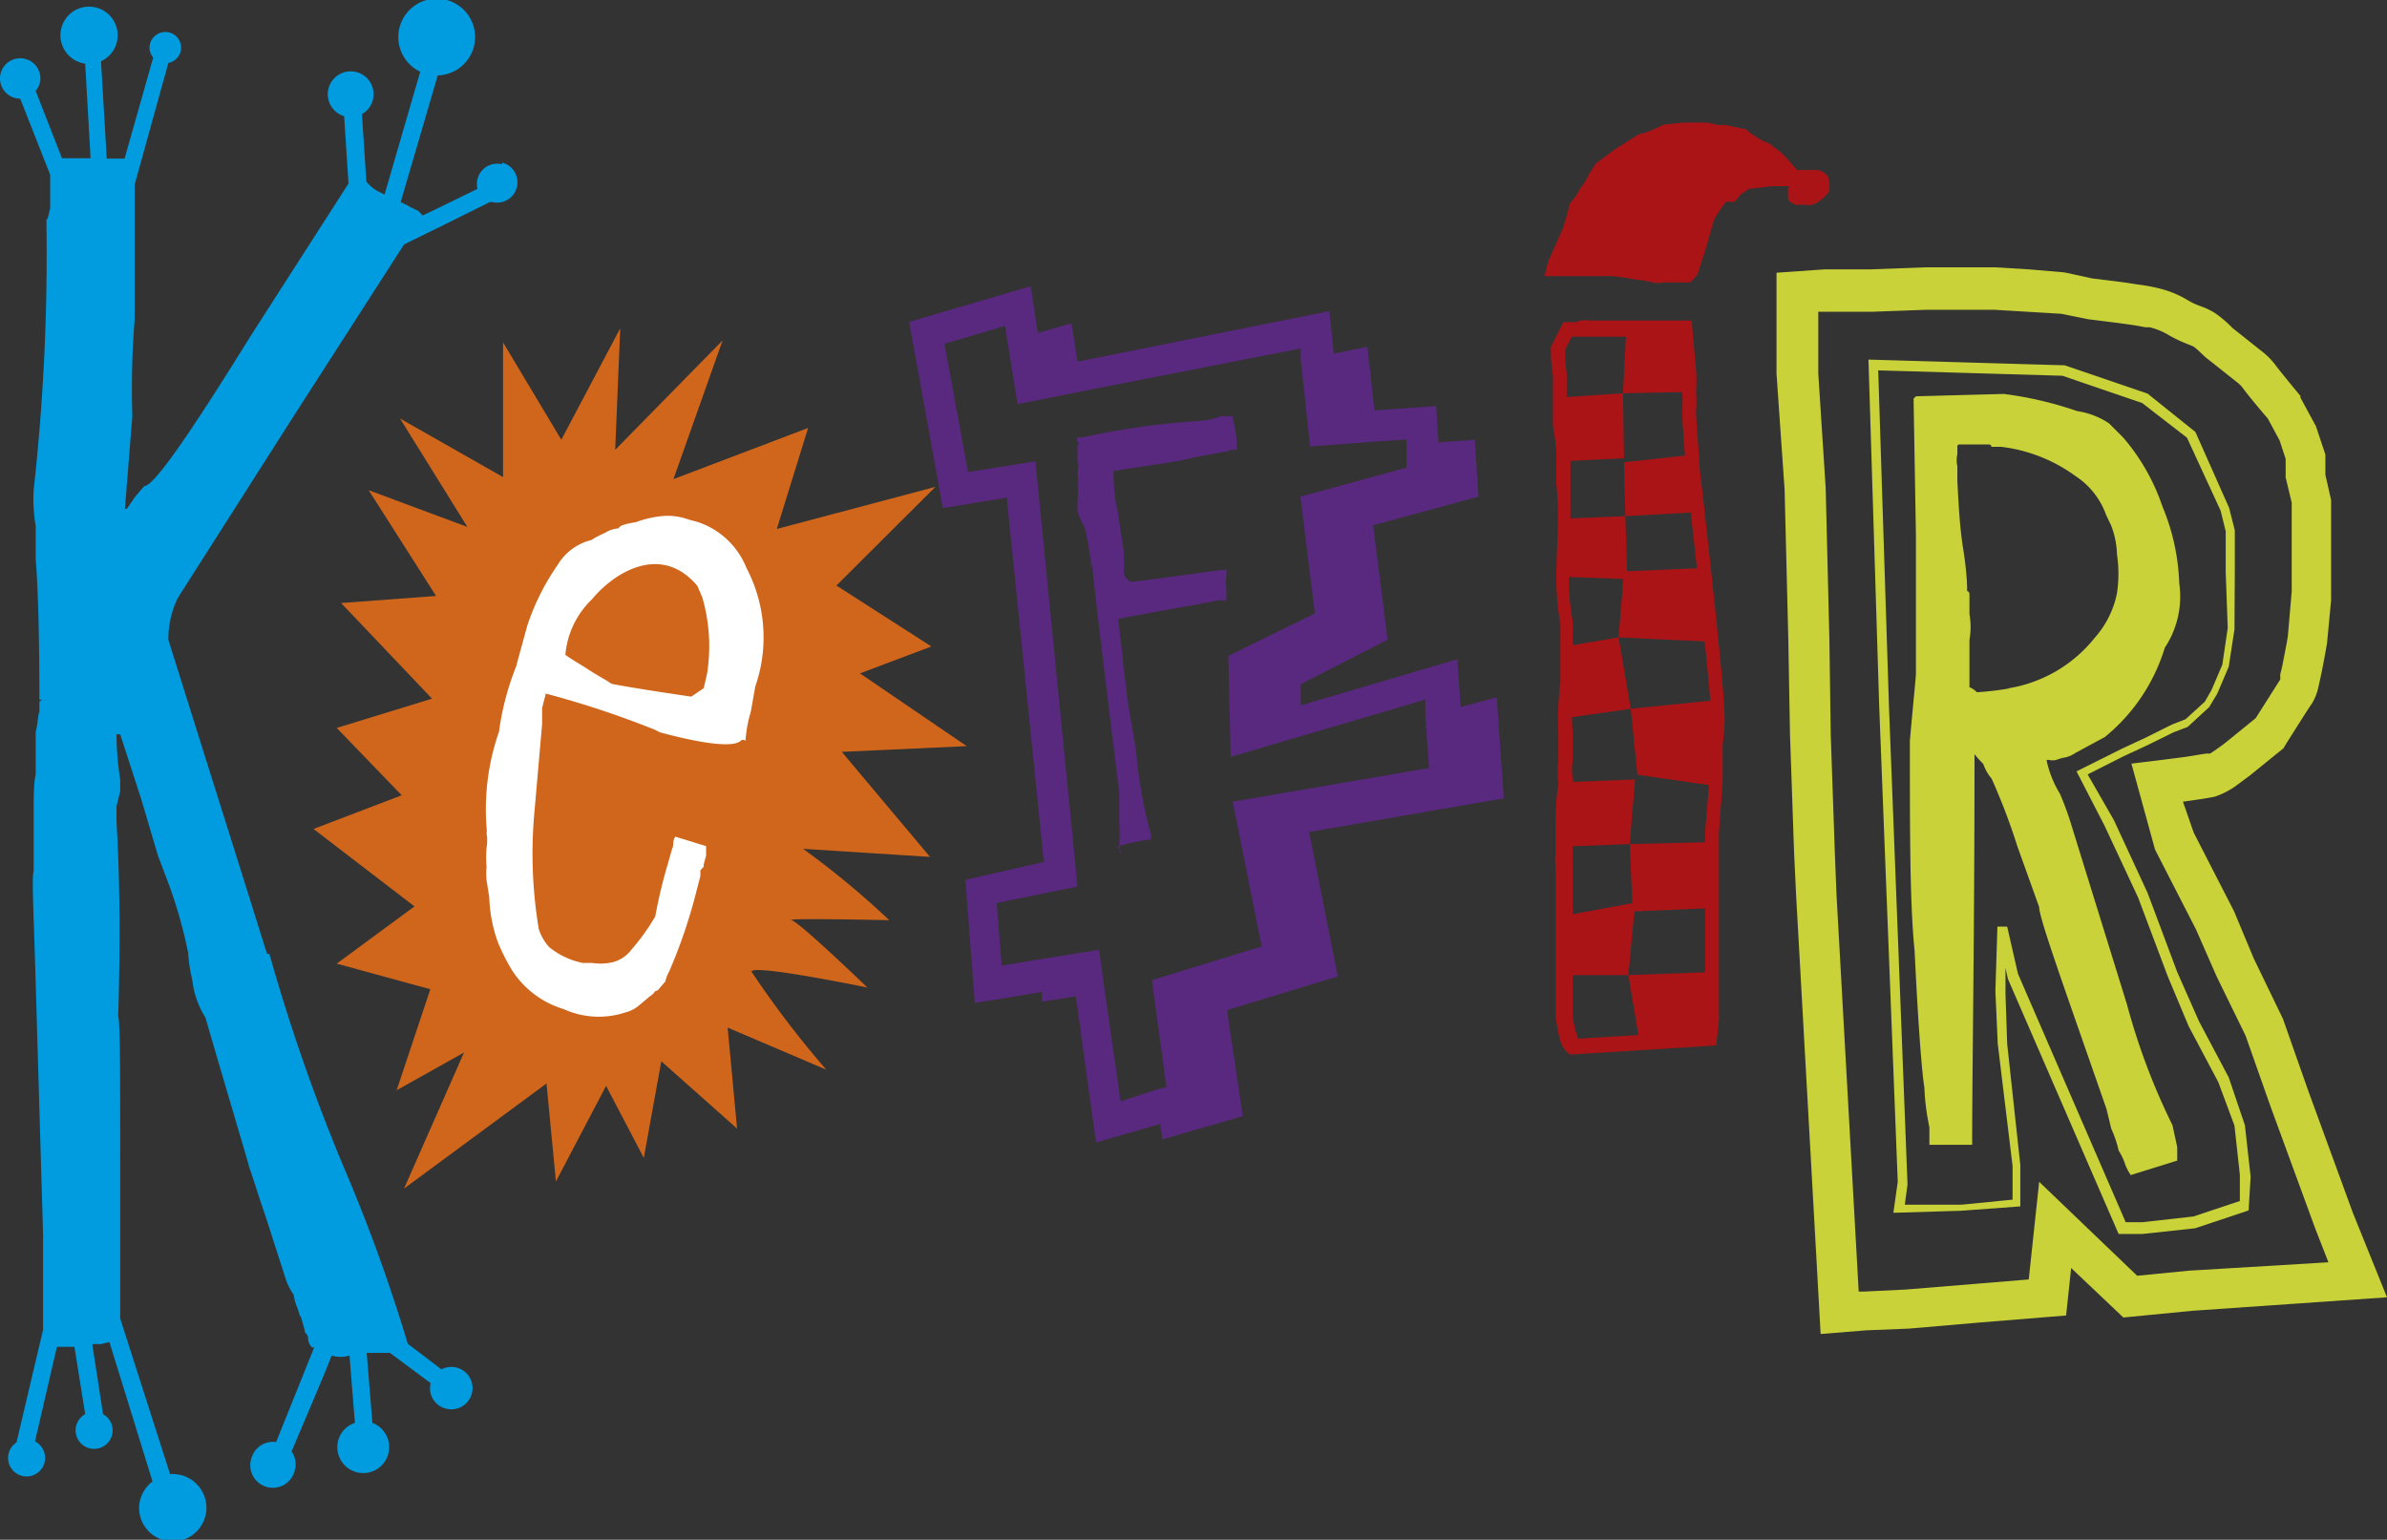<svg xmlns="http://www.w3.org/2000/svg" viewBox="0 0 70.89 45.73"><rect x="0" y="0" width="70.89" height="45.73" fill="#333333" stroke="none"/><defs><style>.cls-1{fill:#c9d238;}.cls-2{fill:#ab1416;}.cls-3{fill:#59287f;}.cls-4{fill:#cf661c;}.cls-5{fill:#009cdf;}.cls-6{fill:#fff;}</style></defs><title>Datový zdroj 3</title><g id="Vrstva_2" data-name="Vrstva 2"><g id="Vrstva_1-2" data-name="Vrstva 1"><path class="cls-1" d="M63.17,29.84l-1.63-5.26a9.31,9.31,0,0,0-.36-1,3.17,3.17,0,0,1-.4-1,.13.13,0,0,1,.11,0s.07,0,.14,0l.22-.07a.86.86,0,0,0,.39-.15l.87-.47v0a5.47,5.47,0,0,0,1.78-2.65,2.76,2.76,0,0,0,.43-1.92,6.45,6.45,0,0,0-.5-2.28A6.15,6.15,0,0,0,63.06,13l-.43-.43a2.31,2.31,0,0,0-.94-.36,10.87,10.87,0,0,0-2.18-.51l-2.61.07-.07.07h.11a.15.15,0,0,0-.11,0l.07,4.06c0,.8,0,2.17,0,4.1,0,.11-.07.76-.18,2,0,2.79,0,4.86.14,6.23.11,2.28.22,3.66.29,4.06a6.93,6.93,0,0,0,.15,1.19s0,0,0,.07V34l.08,0s0,0,.07,0,0,0,0,0L58.57,34c0-2.29.07-6.13.07-11.6,0,0,.11.14.26.29a1.39,1.39,0,0,0,.25.44,18.66,18.66,0,0,1,.76,2l.65,1.81c0,.33.72,2.32,2,6l.14.58a3.28,3.28,0,0,1,.22.65,1.88,1.88,0,0,1,.18.37,1.37,1.37,0,0,0,.18.36l1.38-.43v-.4l-.14-.65A19.49,19.49,0,0,1,63.17,29.84Zm-3.52-9.39a8.61,8.61,0,0,1-.94.11.66.66,0,0,0-.22-.15V19a2.19,2.19,0,0,0,0-.76v-.55c0-.07,0-.11-.07-.14v-.08s0-.43-.11-1.12-.14-1.31-.18-2.07v-.43a.84.84,0,0,1,0-.36v-.18c0-.07,0-.11.07-.11s0,0,.07,0l0,0h.8s.07,0,.07.07h.29a4.7,4.7,0,0,1,2.21.87,2.3,2.3,0,0,1,.91,1.16l.14.29a2.53,2.53,0,0,1,.18.87,3.88,3.88,0,0,1,0,1.16,2.8,2.8,0,0,1-.65,1.31A4.12,4.12,0,0,1,59.66,20.44ZM66.19,32l-.88-1.66-.65-1.47-.88-2.35-1-2.16L62,23l1.07-.54.71-.33.77-.38.42-.16h0l.64-.59.24-.4.34-.8.17-1.11L66.37,17V15.75l-.17-.67-1-2.25-1.42-1.14-2.46-.84-5.83-.17L55.81,21l.55,14.1-.13.92,2-.06L60,35.83V34.6L59.61,31l-.05-1.47,0-.78.07.32,3.29,7.58h.7l1.57-.17,1.59-.53.06-1-.17-1.53Zm.33,3.67-1.38.46-1.52.17h-.49l-3.2-7.38-.32-1.4-.29,0-.06,1.92L59.33,31l.44,3.63v1l-1.52.15-1.68,0,.08-.6-.14,0h.14L56.1,21,55.78,11l5.47.16,2.37.81L64.95,13l1,2.17.15.61V17l.06,1.65L66,19.74l-.32.75-.2.35-.57.52-.41.16-.78.39-.71.33-1.34.67.83,1.61,1,2.14L64.38,29,65,30.48l.88,1.66.48,1.29.16,1.46Zm3.36.36-1.32-3.61-.76-2.16-.87-1.8-.58-1.39-1.2-2.34-.32-.92c.37-.05.78-.11.95-.15a2.39,2.39,0,0,0,.69-.37l.35-.26,1-.81.05-.09s.69-1.1.8-1.25a1.6,1.6,0,0,0,.19-.51c.12-.5.25-1.27.25-1.28v0l.12-1.26,0-.25V14.85l-.17-.75v-.6l-.28-.84-.46-.85,0-.05s-.58-.7-.73-.9a2.18,2.18,0,0,0-.46-.46l-.83-.66a3.51,3.51,0,0,0-.53-.45c-.37-.22-.45-.17-.79-.37a3,3,0,0,0-.8-.34,5.19,5.19,0,0,0-.69-.13l-.46-.07-.89-.11-.83-.18L60.26,8l-1-.06H57.17L55.54,8H54.19l-1.43.1v3L53,14.55,53.11,19l.05,2.82.12,3.46.06,1.28.73,13.06,1.37-.11,1.25-.05,2.09-.18,2.58-.21.15-1.41,1.55,1.47,2.06-.2,5.77-.4ZM65,37.74l-1.53.15L60.56,35.1,60.25,38l-1.58.13-2.08.17-1.24.06h-.15l-.66-11.81-.05-1.27-.12-3.45L54.33,19l-.11-4.5L54,11.09V9.26l.28,0h1.3l1.64-.06h2l1,.06,1,.06.79.16.95.12.43.06.33.06.12,0h0a2,2,0,0,1,.58.24,4,4,0,0,0,.55.26l.17.07a1.88,1.88,0,0,1,.21.18l.15.14,0,0,.92.73h0a.91.91,0,0,1,.2.2c.16.22.59.73.73.89l.35.65.18.55v.55l.18.75v2.41l0,.23v0l-.11,1.27c0,.07-.06.37-.12.68s-.07.36-.11.5l0,.16h0l-.73,1.15-.85.69s-.12.1-.28.21l-.22.15-.08,0h0c-.09,0-.48.08-.81.12l-.71.09-.74.09L64,25.23l1.22,2.38L65.83,29l.86,1.76.74,2.1,1.33,3.63.39,1Z"/><path class="cls-2" d="M46.61,31.3c-.29-.2-.31-.53-.41-1.09h0V25.75a1.45,1.45,0,0,1,0-.42h0c0-.22,0-.5,0-.85h0a6.43,6.43,0,0,1,.08-1.17h0a.29.29,0,0,0,0-.08h0a3.12,3.12,0,0,1,0-.66h0v-.79a8.62,8.62,0,0,1,.06-1.49h0V18.52a7.92,7.92,0,0,1-.12-1.39h0c0-.61.05-1.13.05-1.75h0a8.69,8.69,0,0,0-.05-1h0v-.94a7,7,0,0,0-.1-.79h0V11.16a4.66,4.66,0,0,1-.06-.81h0V10.3l.37-.73h.38a.94.94,0,0,1,.13-.05h0a1.5,1.5,0,0,1,.32,0h0l.38,0h0l2.6,0L50.37,11a4.12,4.12,0,0,1,0,.62h0a4,4,0,0,1,0,.61h0c0,.26.06.83.11,1.7h0c.51,4.45.73,6.8.73,7.17h0a4.8,4.8,0,0,1-.05,1h0v1.11c-.06.9-.11,1.42-.11,1.56h0v5.53l-.08.75-4.31.27,0,0Zm.1-7.91s0,.13,0,.23h0a8,8,0,0,0,0,.87h0c0,.36,0,.64,0,.84h0c0,.1,0,.17,0,.22h0a.53.53,0,0,1,0,.07h0l0,0v4.53a2.49,2.49,0,0,0,.16.7h0l3.77-.23,0-.36V24.78c0-.2.06-.69.12-1.57h0V22a4.19,4.19,0,0,0,.05-.9h0c0-.3-.23-2.68-.74-7.13h0c-.06-.9-.11-1.45-.11-1.76h0v0h0a4.21,4.21,0,0,0,0-.56h0a3.78,3.78,0,0,0,0-.57h0L49.82,10l-2.24,0-.35,0H47.1V10h-.42l-.2.39a4.28,4.28,0,0,0,.05.7h0v1.45c.06.22.06.48.11.84h0v1c0,.37,0,.7,0,1h0c0,.64-.05,1.17-.05,1.75h0a7.35,7.35,0,0,0,.12,1.34h0v1.91a8,8,0,0,0,0,1.4h0v.79a1.74,1.74,0,0,0,0,.58h0l.07.14-.09.08a.12.12,0,0,0,0,0Z"/><polygon class="cls-2" points="48.3 9.78 48.2 11.68 50.19 11.64 50.02 9.77 48.3 9.78"/><polygon class="cls-2" points="46.24 11.81 48.2 11.68 48.23 13.61 46.37 13.7 46.24 11.81"/><polygon class="cls-2" points="48.23 13.73 48.27 15.33 50.42 15.21 50.23 13.51 48.23 13.73"/><polygon class="cls-2" points="46.5 15.4 48.27 15.33 48.33 17.2 46.41 17.13 46.5 15.4"/><polygon class="cls-2" points="48.23 16.97 50.59 16.87 50.81 19.06 48.07 18.93 48.23 16.97"/><polygon class="cls-2" points="46.54 19.19 48.07 18.93 48.43 21.05 46.54 21.32 46.54 19.19"/><polygon class="cls-2" points="51.01 20.79 48.43 21.05 48.63 23.01 50.91 23.34 51.01 20.79"/><polygon class="cls-2" points="46.54 23.23 46.5 25.14 48.4 25.07 48.56 23.15 46.54 23.23"/><polygon class="cls-2" points="50.88 25.01 48.4 25.07 48.49 27.07 50.85 26.97 50.88 25.01"/><polygon class="cls-2" points="46.44 27.2 46.41 28.96 48.36 28.96 48.56 26.81 46.44 27.2"/><polygon class="cls-2" points="50.77 30.86 48.69 30.92 48.36 28.96 50.85 28.87 50.77 30.86"/><path class="cls-2" d="M47.7,5.28"/><path class="cls-2" d="M45.87,8.2l.2,0,.5,0h.1l.52,0h.71l.36.05a3.22,3.22,0,0,1,.34.06c.13,0,.36.05.48.08s.28,0,.38,0,.22,0,.37,0l.15,0h.22l.21-.23.25-.78.25-.87.21-.33.14-.19L51.51,6l.18-.22.25-.17s.68-.08.68-.08,0,0,.05,0l.2,0h.31s-.08,0-.08.08,0,.21,0,.21,0,.14.05.16l.16.1.13,0h.13a1.08,1.08,0,0,0,.27,0L54,6l.16-.13s.17-.15.17-.22a1.62,1.62,0,0,0,0-.25,1,1,0,0,0-.05-.17l-.11-.11L54,5.05l-.24,0-.12,0h-.27l-.36-.41a1.4,1.4,0,0,0-.18-.16l-.15-.11s-.14-.14-.27-.16a2.67,2.67,0,0,1-.56-.37l-.63-.13H51a2.73,2.73,0,0,0-.31-.07l-.29,0h-.13l-.14,0H50l-.58.06-.44.2L48.65,4l-.71.45-.55.41-.19.3a2.62,2.62,0,0,1-.18.32,1.77,1.77,0,0,0-.2.31c-.05.11-.2.21-.21.3s-.19.68-.19.68l-.44,1Z"/><path class="cls-3" d="M33.33,25.35l-.09-.07,0-.2a4.08,4.08,0,0,0,0-.61c0-.3,0-.61,0-.93v0q-.77-6.24-.79-6.64a1.07,1.07,0,0,1-.06-.34,2.12,2.12,0,0,1-.06-.36l-.11-.52A3,3,0,0,1,32,15.2c0-.15,0-.22,0-.27a2.74,2.74,0,0,0,0-.53.92.92,0,0,0,0-.33.92.92,0,0,0,0-.34l0-.42s0,0,0,0v-.08l.05-.07A.11.11,0,0,1,32,13a.1.1,0,0,1,.1,0,23.16,23.16,0,0,1,3.39-.49,2.41,2.41,0,0,0,.78-.15l.33,0,0,0a6.09,6.09,0,0,1,.13.76s0,0,0,.1l0,0v.08s0,0,0,.06,0,0,0,0-.06,0-.13,0h-.07l-.07.05a.08.08,0,0,1-.06,0l-.92.17c-.45.14-1.87.31-2.41.41,0,.59.07,1,.11,1.11l.2,1.32a.38.38,0,0,0,0,.16.6.6,0,0,1,0,.16l0,.24s0,0,0,.08a.5.5,0,0,0,.19.22c.21,0,2.62-.35,2.72-.35s.1,0,.13,0,0,.07,0,.19a.82.82,0,0,0,0,.32l0,.28,0,.12a1,1,0,0,0-.29,0c-.4.09-2.87.51-2.92.55l.13,1.11a7.4,7.4,0,0,0,.11.9c0,.3.13.92.29,1.88a13.39,13.39,0,0,0,.44,2.5s0,.06,0,.15a6.35,6.35,0,0,0-1,.21Z"/><path class="cls-3" d="M38.88,24.71l5.78-1-.21-3L43.38,21l-.1-1.42-4.65,1.37,0-.63L41.21,19l-.43-3.4,3.13-.85-.11-1.69-1.08.08-.07-1.08-1.83.13-.21-1.89-1,.2-.13-1.26L32,10.74,31.82,9.6l-1,.29L30.61,8.5,27,9.56l1,5.53,1.91-.31,0,.11L31,25.6l-2.33.53.28,3.66,2-.33,0,.29,1-.16.6,4.34,1.91-.55.06.46,2.39-.69L36.44,30l3.29-1Zm-5.6,8-.47-3.29-.17-1.21-1.82.29-1.07.18-.15-1.86L32,26.33,30.87,14.91l-.12-1.21-1,.16-1,.16-.7-3.81,1.8-.53.07.46L30.22,12l.47-.09,1.45-.29,6.49-1.27,0,.33.28,2.58,2-.15.86-.06v.15l0,.69-3.15.86.43,3.47-2.57,1.26.07,3,2-.59,3.78-1.11,0,.47.11,1.56-5.83,1,.86,4.3-3.26,1,.43,3.17-.48.14Z"/><path class="cls-4" d="M25,22.33l3.71-.17L25.54,20l2.12-.8-2.82-1.81,2.94-2.93-4.71,1.25.93-3-4,1.52,1.46-4.12-3.19,3.25.15-3.61-1.75,3.31-1.73-2.89v4l-3.06-1.74,2,3.22-2.93-1.09,2,3.14-2.82.21,2.7,2.84L10,21.62l1.93,2-2.62,1,3,2.3L10,28.62l2.78.76-1,3,2-1.12L12,35.3l4.23-3.12.28,2.91L18,32.25l1.12,2.14.52-2.87,2.25,2-.28-3,2.93,1.25a29,29,0,0,1-2.22-2.91c0-.24,3.44.47,3.44.47s-2-1.93-2.25-2,2.9,0,2.9,0a25.26,25.26,0,0,0-2.56-2.12l3.77.24Z"/><path class="cls-5" d="M14.91,4.88a.6.6,0,0,0-.73.44.59.59,0,0,0,0,.29l-1.31.64-.32.15-.12-.13-.22-.11L11.9,6,13,2.24a1.14,1.14,0,1,0-.52-.11L11.42,5.78l-.11-.06a1.06,1.06,0,0,1-.43-.33l-.13-2a.68.68,0,1,0-.53.06l.13,2C10,6,9,7.55,7.43,10c-1.86,3-2.87,4.44-3.15,4.44L4,14.77l-.23.34H3.71l.22-2.75A25.55,25.55,0,0,1,4,9.48v-4L5,1.87a.47.47,0,0,0,.38-.45.47.47,0,1,0-.94,0,.46.46,0,0,0,.11.29l-.85,3H3.17L3,1.82a.85.85,0,1,0-.47.07L2.69,4.7H1.84l-.78-2a.59.59,0,0,0,.14-.37.6.6,0,1,0-.6.6h0l.89,2.26v1c-.05.17-.05.28-.11.34v.11A63.66,63.66,0,0,1,1,14.55a4.7,4.7,0,0,0,.06,1.07v1c.06.67.11,2.08.11,4.16h.12c-.05,0-.05,0-.12.06v.28c-.05.17-.05.39-.11.62V23C1,23.27,1,23.66,1,24.17v1.69c-.06.23,0,1.24.05,3l.23,7.82c0,1.19,0,2.08,0,2.61l0,.15h0v.05L.49,42.84a.55.55,0,1,0,.85.46.55.55,0,0,0-.3-.49L1.69,40l.52,0L2.53,42a.55.55,0,1,0,.53,0l-.32-2.08H3l.25-.06L4.53,44a1,1,0,0,0-.4.78,1,1,0,1,0,1-1l-.08,0L3.57,39.16c0-1,0-2.46,0-4.41,0-2.87,0-4.39-.06-4.56.06-2,.06-3.93-.05-5.79v-.45l.11-.45v-.34a9.26,9.26,0,0,1-.11-1.35h.11l.62,1.91.5,1.69.34.9a14,14,0,0,1,.56,2,4.29,4.29,0,0,0,.12.79,2.63,2.63,0,0,0,.39,1.12c.85,2.92,1.3,4.39,1.3,4.45l.06.16.22.68c.11.34.23.67.33,1L8.49,38a1.67,1.67,0,0,0,.23.45,1.54,1.54,0,0,0,.11.39c.06.17.06.23.11.28l.11.39c0,.06,0,.06.05.11a.22.22,0,0,1,.05.17.41.41,0,0,0,.12.23l.06,0L8.2,42.83a.66.66,0,0,0-.72.44.67.67,0,1,0,1.27.42.66.66,0,0,0-.09-.58c.32-.77,1-2.34,1.19-2.85h0a.91.91,0,0,0,.53,0l.16,2a.76.76,0,0,0-.48.47.77.77,0,1,0,1-.47l-.17-2.08h.69l1.21.9a.62.62,0,0,0,.4.74.63.63,0,1,0-.08-1.15l-1-.76a49.39,49.39,0,0,0-1.92-5.29A55.3,55.3,0,0,1,8,28.33H7.93L7.2,26,5.74,21.36,5,19a2.82,2.82,0,0,1,.28-1.24l3.37-5.29L12,7.26l1.16-.57L14.55,6l.07,0a.6.6,0,0,0,.29-1.17Z"/><path class="cls-6" d="M22,22c-.19.19-1,.13-2.4-.25l-.16-.08a27.8,27.8,0,0,0-3.23-1.07l-.11.43,0,.16c0,.07,0,.14,0,.18l0,.13-.24,2.75A13.62,13.62,0,0,0,16,27.59a1.44,1.44,0,0,0,.31.54,2.31,2.31,0,0,0,1,.47h.28a1.64,1.64,0,0,0,.49,0,1,1,0,0,0,.66-.38,6.52,6.52,0,0,0,.72-1,14.65,14.65,0,0,1,.37-1.55l.13-.46c.06-.09,0-.25.1-.36l.91.28v.28l-.07.26,0,.07-.1.11,0,.17-.11.42a15.4,15.4,0,0,1-.82,2.42,1.08,1.08,0,0,0-.11.29l-.15.17c-.06.09-.1.11-.13.11s-.06.09-.18.16l-.32.27a1,1,0,0,1-.41.21,2.51,2.51,0,0,1-1.83-.1,2.76,2.76,0,0,1-1.55-1.18,6.09,6.09,0,0,1-.39-.77,4.32,4.32,0,0,1-.27-1.37l-.08-.51a1.78,1.78,0,0,1,0-.39,3.27,3.27,0,0,1,0-.57,1.21,1.21,0,0,0,0-.43.54.54,0,0,0,0-.17,7,7,0,0,1,.37-2.85,8.11,8.11,0,0,1,.51-1.94l.08-.3.25-.91a7,7,0,0,1,.9-1.8,1.61,1.61,0,0,1,1-.74,3,3,0,0,1,.4-.21.92.92,0,0,1,.42-.14c0-.07.17-.13.5-.18a3.08,3.08,0,0,1,.89-.19,1.84,1.84,0,0,1,.68.11l.26.07a2.36,2.36,0,0,1,1.46,1.37,4.44,4.44,0,0,1,.26,3.52l-.13.74a3.94,3.94,0,0,0-.16.87A.11.11,0,0,0,22,22Zm-1.1-1.56L21,20a5.22,5.22,0,0,0-.14-2.25l-.15-.35c-1.07-1.27-2.46-.41-3.13.4a2.59,2.59,0,0,0-.79,1.65c.24.17.48.3.66.42s.39.24.51.31.18.12.21.13.84.16,2.36.38Z"/></g></g></svg>